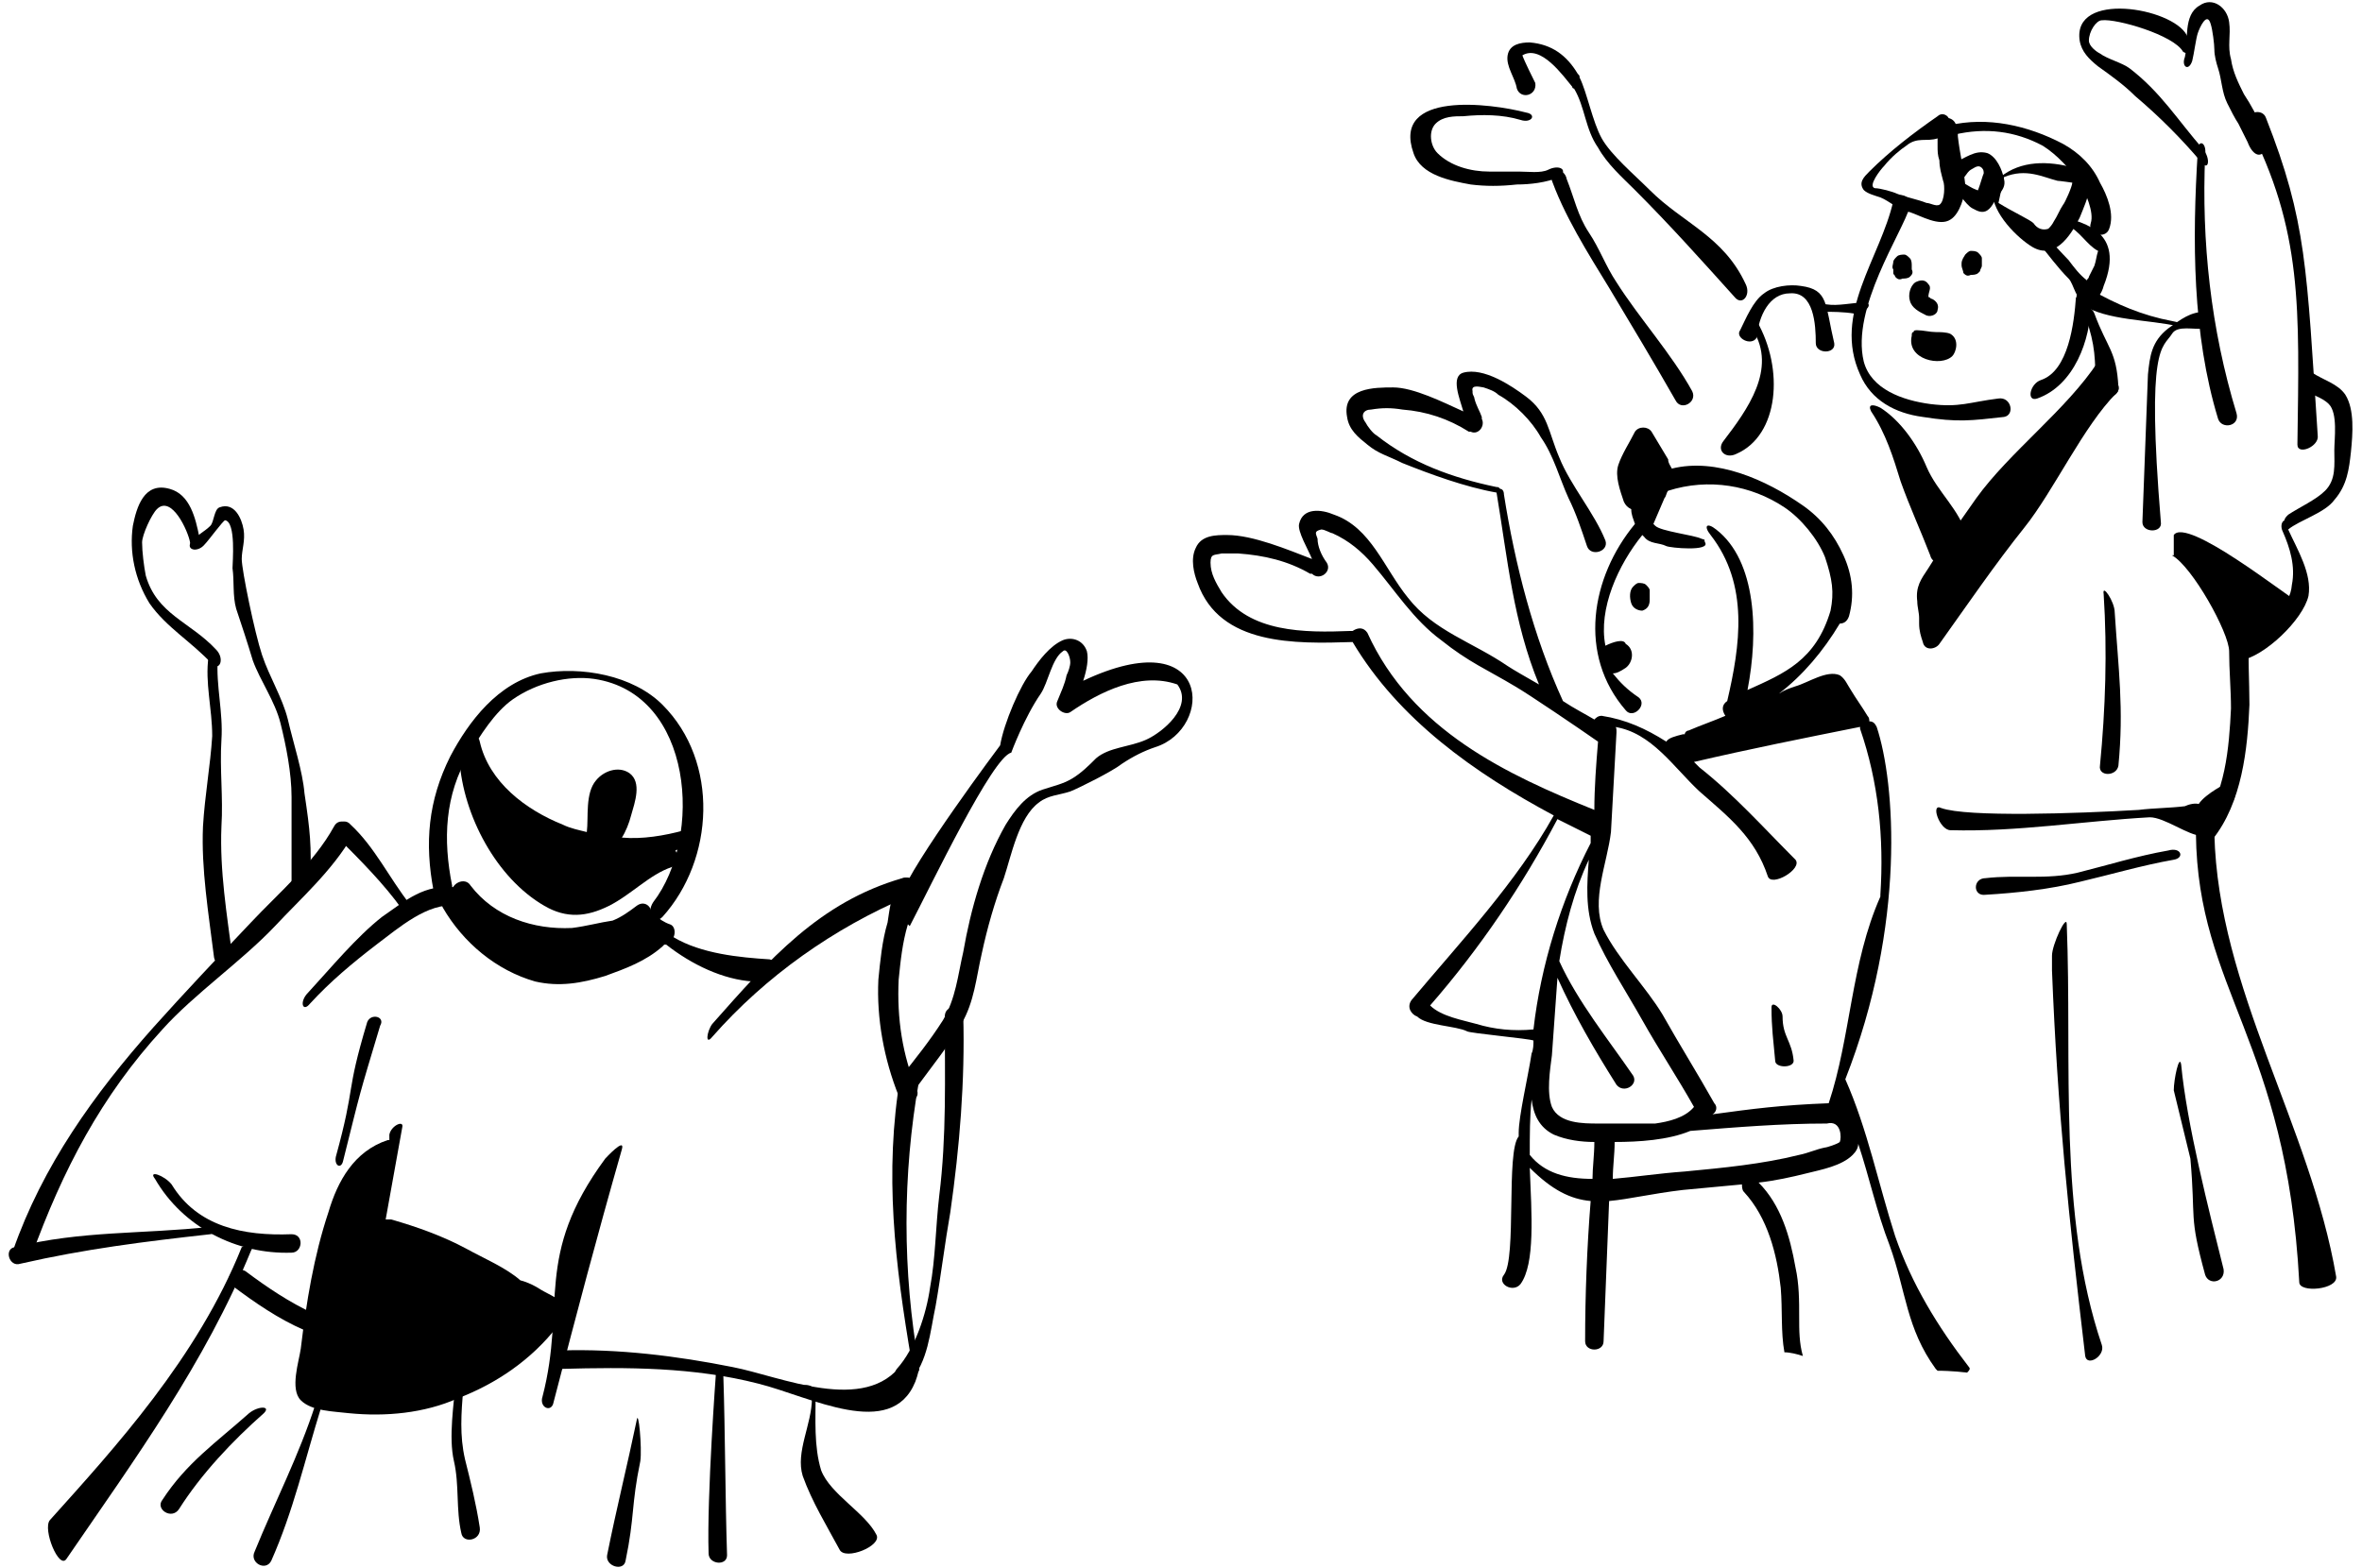 <?xml version="1.0" encoding="utf-8"?>
<!-- Generator: Adobe Illustrator 27.7.0, SVG Export Plug-In . SVG Version: 6.00 Build 0)  -->
<svg version="1.1" id="レイヤー_1" xmlns="http://www.w3.org/2000/svg" xmlns:xlink="http://www.w3.org/1999/xlink" x="0px"
	 y="0px" width="128px" height="85px" viewBox="0 0 128 85" style="enable-background:new 0 0 128 85;" xml:space="preserve">
<g>
	<path d="M11.7,35.2c-1.4-1.5-3.2-1.9-3.8-4c-0.1-0.5-0.2-1.3-0.2-1.8c0-0.4,0.5-1.5,0.8-1.8c0.8-0.8,1.7,1.2,1.8,1.8
		c0.1,0.6,0.6,0.4,0.5-0.3c-0.2-1-0.5-2.3-1.6-2.6c-1.4-0.4-1.8,1-2,2c-0.2,1.4,0.1,2.9,0.9,4.2C9,34,10.4,34.8,11.5,36
		C11.9,36.4,12.2,35.7,11.7,35.2"/>
	<path d="M11.3,35.6c-0.2,1.4,0.2,2.8,0.2,4.3c-0.1,1.6-0.4,3.2-0.5,4.9c-0.1,2.3,0.3,4.7,0.6,7.1c0.1,0.6,1.1,0.6,1,0
		c-0.3-2.3-0.7-4.7-0.6-7.1c0.1-1.6-0.1-3.1,0-4.7c0.1-1.5-0.3-2.9-0.2-4.4C11.9,35.4,11.4,35.4,11.3,35.6"/>
	<path d="M16.5,43c-0.1-1.2-0.6-2.7-0.9-4c-0.3-1.2-1-2.3-1.4-3.5c-0.4-1.2-1.1-4.6-1.1-5.2c0-0.5,0.2-1,0.1-1.6
		c-0.1-0.6-0.5-1.5-1.3-1.2c-0.3,0.1-0.3,0.8-0.5,1c-0.3,0.3-0.7,0.5-1,0.8c-0.4,0.5,0.3,0.7,0.7,0.2c0.2-0.2,1-1.3,1.1-1.3
		c0.6,0.1,0.4,2.3,0.4,2.6c0.1,0.7,0,1.5,0.2,2.2c0.3,0.9,0.6,1.8,0.9,2.8c0.4,1.1,1.2,2.2,1.5,3.4c0.3,1.2,0.6,2.7,0.6,4
		c0,1.8,0,2.7,0,4.6c0,0.7,1,0.7,1,0C16.9,45.9,16.8,45,16.5,43"/>
	<path d="M18.1,44.8c-1.1,2-3,3.6-4.5,5.2c-1.8,1.9-3.6,3.8-5.3,5.7c-3.2,3.6-6,7.5-7.6,12.1c-0.2,0.6,0.8,0.9,1,0.3
		c1.7-4.7,3.8-8.7,7.1-12.3c1.7-1.9,4.3-3.7,6.1-5.6c1.4-1.5,3.1-3,4.2-4.9C19.3,44.7,18.4,44.2,18.1,44.8"/>
	<path d="M1.1,68.5c3.5-0.8,6.7-1.2,10.3-1.6c0.6-0.1,0.6-0.5,0-0.4c-3.7,0.4-7,0.2-10.6,1.1C0.2,67.7,0.5,68.7,1.1,68.5"/>
	<path d="M8.4,63.9c1.5,2.6,4.4,4.1,7.4,4c0.6,0,0.7-1,0-1c-2.6,0.1-5.1-0.4-6.5-2.7C8.9,63.7,8,63.4,8.4,63.9"/>
	<path d="M18.3,45.4c1.2,1.2,2.5,2.5,3.5,3.9c0.4,0.5,0.8,0.2,0.4-0.3c-1.1-1.4-1.9-3.1-3.2-4.3C18.6,44.2,17.8,44.9,18.3,45.4"/>
	<path d="M24.7,48.1c-1.7-0.2-2.7,0.7-4,1.6c-1.4,1.1-2.8,2.8-4,4.1c-0.5,0.5-0.3,1.1,0.1,0.6c1.1-1.2,2.3-2.2,3.6-3.2
		c1.2-0.9,2.8-2.3,4.3-2.1C25.4,49.2,25.3,48.2,24.7,48.1"/>
	<path d="M35.9,49.7c2.8-3.1,3.1-8.4,0-11.5c-1.6-1.6-4.4-2.1-6.6-1.7C27,37,25.4,39.1,24.4,41c-1.2,2.4-1.4,4.7-0.9,7.3
		c0.1,0.6,1.1,0.4,1-0.3c-0.5-2.5-0.4-4.9,0.9-7.1c0.6-1,1.4-2.3,2.4-3c1.3-0.9,3-1.3,4.4-1.1c5.4,0.8,5.9,8.6,3.2,12.1
		C35,49.5,35.4,50.2,35.9,49.7"/>
	<path d="M35.7,46.8c0.7,0,0.7-1,0-1C35,45.8,35,46.8,35.7,46.8"/>
	<path d="M38.6,56.2c2.9-3.3,6.6-5.9,10.6-7.6c0.6-0.2,0.4-1.2-0.3-1c-4.5,1.3-7.2,4.4-10.3,7.9C38.3,55.9,38.2,56.7,38.6,56.2"/>
	<path d="M48.6,47.9c-0.3,0.7-0.4,1.4-0.5,2.1c-0.3,1-0.4,2.1-0.5,3.1c-0.1,2.1,0.3,4.3,1.1,6.3c0.2,0.6,1.2,0.3,1-0.3
		c-0.8-1.9-1.1-3.9-1-6c0.1-1,0.2-2,0.5-3c0.2-0.7,0.2-1.3,0.5-2C49.8,47.6,48.9,47.3,48.6,47.9"/>
	<path d="M48.8,58.3c-0.9,5.3-0.3,10.2,0.6,15.5c0.1,0.6,0.5,0.8,0.4,0.2c-0.9-5.1-0.9-10.3,0-15.4C49.9,58,48.9,57.7,48.8,58.3"/>
	<path d="M51.2,55.1c0,3.3,0.1,6.5-0.3,9.7c-0.2,1.7-0.2,3.4-0.5,5c-0.2,1.4-0.8,3.3-1.8,4.4c-0.4,0.5,0.3,1.2,0.7,0.7
		c1-1.1,1.1-2.7,1.4-4.1c0.3-1.7,0.5-3.4,0.8-5.1c0.5-3.5,0.8-7.1,0.7-10.7C52.2,54.5,51.2,54.4,51.2,55.1"/>
	<path d="M58.7,36.9c0.2-0.6,0.3-1.2,0.2-1.6c-0.2-0.6-0.8-0.8-1.3-0.6c-0.7,0.3-1.3,1.1-1.7,1.7c-0.6,0.7-1.5,2.8-1.7,4
		c0,0-4.8,6.4-5.4,8.2c-0.2,0.6-0.4,1.6,0,1.1l0.5,0.5c1.2-2.3,4.5-9.2,5.5-9.4c0,0,0.7-1.9,1.6-3.2c0.4-0.6,0.6-1.9,1.2-2.3
		c0.2-0.2,0.4,0.3,0.4,0.6c0,0.2-0.1,0.5-0.2,0.7c-0.1,0.5-0.3,0.9-0.5,1.4c-0.2,0.4,0.4,0.8,0.7,0.6c1.6-1.1,3.8-2.2,5.8-1.5
		c0.9,1.2-0.8,2.6-1.7,3c-0.9,0.4-2,0.4-2.7,1c-0.4,0.4-0.8,0.8-1.3,1.1c-0.5,0.3-1,0.4-1.6,0.6c-0.9,0.3-1.5,1.1-2,1.9
		c-1.2,2.1-1.9,4.6-2.3,6.9c-0.3,1.3-0.4,2.5-1.1,3.7c-0.7,1.1-1.5,2.1-2.3,3.1c-0.4,0.5,0.5,1,0.9,0.5c0.8-1.1,1.7-2.2,2.4-3.4
		c0.7-1.2,0.8-2.5,1.1-3.8c0.3-1.4,0.7-2.8,1.2-4.1c0.4-1.2,0.8-3.3,1.9-4.1c0.5-0.4,1.1-0.4,1.7-0.6c0.5-0.2,2.3-1.1,2.8-1.5
		c0.6-0.4,1.2-0.7,1.8-0.9C65.8,39.5,65.7,33.6,58.7,36.9"/>
	<path d="M48.9,73.9c-2,2.8-6.6,0.7-9.2,0.2c-3-0.6-6.2-1-9.3-0.9c-0.7,0-0.7,1,0,1c3.6-0.1,7.2-0.1,10.7,0.8
		c2.8,0.7,7.2,3.1,8.5-0.1c0.6-1.6-0.2-1.5-0.6-1H48.9z"/>
	<path d="M32.8,62.8c-3.9,5.3-2.1,7.9-3.4,12.9c-0.2,0.6,0.5,0.9,0.6,0.3c1.3-5,2.3-8.8,3.7-13.7C33.9,61.6,32.8,62.8,32.8,62.8"/>
	<path d="M19.9,55.4c-1.2,4-0.6,3.3-1.7,7.3c-0.1,0.5,0.3,0.7,0.4,0.2c1-4,0.8-3.3,2-7.3C20.9,55.1,20.1,54.9,19.9,55.4"/>
	<path d="M13.1,67.6c-2.4,6-6.9,10.9-10.4,14.8c-0.4,0.5,0.5,2.7,0.9,2.1c3.7-5.4,7.5-10.6,10-16.7C13.9,67.3,13.1,67.6,13.1,67.6"
		/>
	<path d="M44,75.8c0,1.4-0.9,2.9-0.5,4.2c0.5,1.4,1.3,2.7,2,4c0.3,0.6,2.3-0.2,2-0.8c-0.6-1.2-2.5-2.2-3-3.5
		c-0.4-1.3-0.3-2.8-0.3-4.1c0-0.7-1-0.7-1,0L44,75.8z"/>
	<path d="M12.6,69.7c1.2,0.9,2.5,1.8,3.9,2.4c0.6,0.3,1.1-0.6,0.5-0.9c-1.3-0.6-2.5-1.4-3.7-2.3C12.8,68.6,12,69.3,12.6,69.7"/>
	<path d="M34.5,77c-0.5,2.4-1.1,4.8-1.6,7.3c-0.1,0.6,0.9,0.9,1,0.3c0.5-2.4,0.3-3,0.8-5.4C34.8,78.5,34.6,76.3,34.5,77"/>
	<path d="M38.4,84.2c0,0.6,1,0.7,1,0.1c-0.1-3.1-0.1-6.6-0.2-9.7c0-0.6-0.4-0.2-0.4-0.2S38.3,81.1,38.4,84.2"/>
	<path d="M24.7,74.8c-0.1,1.3-0.4,3.1-0.1,4.4c0.3,1.3,0.1,2.6,0.4,3.9c0.1,0.6,1.1,0.4,1-0.3c-0.2-1.3-0.5-2.5-0.8-3.7
		c-0.3-1.3-0.2-2.5-0.1-3.8c0.1-0.6-1-0.6-1,0L24.7,74.8z"/>
	<path d="M17.1,76.1c-0.9,2.8-2.2,5.3-3.3,8c-0.3,0.6,0.6,1.1,0.9,0.5c1.2-2.7,1.8-5.4,2.7-8.3C17.6,75.7,17.3,75.5,17.1,76.1"/>
	<path d="M13.5,76.6c-1.8,1.6-3.4,2.7-4.7,4.7c-0.4,0.5,0.5,1.1,0.9,0.5c1.2-1.9,2.9-3.7,4.6-5.2C14.7,76.2,14,76.2,13.5,76.6"/>
	<path d="M30.7,70.9c-0.3-0.5-0.9-0.7-1.4-1c-0.3-0.2-0.7-0.4-1.1-0.5c-0.8-0.7-2-1.2-2.9-1.7c-1.3-0.7-2.7-1.2-4.1-1.6
		c-0.1,0-0.2,0-0.3,0c0.3-1.7,0.6-3.3,0.9-5c0.1-0.4-0.6-0.1-0.7,0.4c0,0.1,0,0.2,0,0.3c0,0-0.1,0-0.1,0c-1.8,0.6-2.7,2.2-3.2,3.9
		c-0.8,2.4-1.2,4.9-1.5,7.4c-0.1,0.7-0.6,2.2,0,2.8c0.6,0.6,1.8,0.6,2.6,0.7c2,0.2,4.1,0,5.9-0.8c2.1-0.8,4-2.1,5.4-3.9
		c0.1-0.1,0.1-0.2,0.1-0.3C30.6,71.7,30.9,71.3,30.7,70.9"/>
	<path d="M41.7,52c-1.6-0.1-3.7-0.3-5.2-1.2c0.1-0.2,0.1-0.6-0.2-0.7c-0.3-0.1-0.6-0.3-0.8-0.5c-0.1,0-0.1-0.1-0.2-0.1
		c0-0.4-0.4-0.7-0.8-0.4c-0.4,0.3-0.8,0.6-1.3,0.8c-0.7,0.1-1.4,0.3-2.2,0.4c-2.1,0.1-4.2-0.6-5.5-2.3c-0.3-0.5-1.1-0.1-1,0.4
		c0,0-0.1,0-0.1,0c-0.3,0-0.6,0.4-0.4,0.8c1.1,1.9,2.9,3.4,5,4c1.3,0.3,2.5,0.1,3.8-0.3c1.1-0.4,2.2-0.8,3.1-1.6
		c0,0,0.1-0.1,0.1-0.1c0,0,0.1,0,0.1,0c1.4,1.1,3.1,1.9,4.7,2C41.6,53.1,42.3,52.1,41.7,52"/>
	<path d="M37.1,45c-1.1,0.3-2.3,0.5-3.4,0.4c0.2-0.3,0.4-0.8,0.5-1.2c0.2-0.7,0.6-1.8-0.1-2.3c-0.6-0.4-1.4-0.1-1.8,0.4
		c-0.6,0.7-0.4,2-0.5,2.8c-0.4-0.1-0.9-0.2-1.3-0.4c-2-0.8-4-2.3-4.5-4.5c-0.1-0.6-1.1-0.4-1,0.3c0,0.1,0.1,0.2,0.1,0.4
		c-0.1,0-0.2,0.1-0.2,0.3c0.2,3,2,6.4,4.6,7.9c1.2,0.7,2.3,0.6,3.5,0c1.2-0.6,2.2-1.7,3.4-2.1c0.4-0.1,0.4-0.6,0.2-0.9
		c0.2-0.1,0.5-0.1,0.7-0.2C38,45.8,37.7,44.8,37.1,45"/>
	<path d="M83.9,9.2c-0.4,0.2-1.1,0.1-1.6,0.1c-0.5,0-1.1,0-1.6,0c-1,0-2.1-0.3-2.8-1c-0.4-0.4-0.5-1.2-0.1-1.6
		c0.4-0.4,1-0.4,1.5-0.4c1-0.1,2.1-0.1,3.1,0.2c0.6,0.2,0.9-0.3,0.3-0.4c-1.9-0.5-7.3-1.2-6.1,2.2c0.4,1.2,2,1.5,3.1,1.7
		c0.8,0.1,1.6,0.1,2.5,0c0.7,0,1.6-0.1,2.3-0.4C85,9.2,84.5,8.9,83.9,9.2"/>
	<path d="M94.6,15.4c-1.2-2.6-3.4-3.3-5.2-5.1c-0.8-0.8-2.1-1.9-2.6-2.8c-0.5-0.9-0.8-2.5-1.2-3.3c0-0.1,0-0.1-0.1-0.2
		c-0.6-1-1.4-1.6-2.6-1.7c-0.5,0-1.1,0.1-1.2,0.7c-0.1,0.6,0.4,1.2,0.5,1.8c0.2,0.6,1.1,0.4,1-0.3c-0.1-0.2-0.6-1.2-0.7-1.5
		c1-0.6,2.2,1.1,2.7,1.7c0,0,0,0.1,0.1,0.1c0.6,1,0.6,2.2,1.3,3.2c0.5,0.9,1.3,1.6,2,2.3c1.9,1.9,3.6,3.8,5.4,5.8
		C94.4,16.6,94.9,16,94.6,15.4"/>
	<path d="M84,9.5c0.7,2.1,2.1,4.3,3.2,6.1c1.2,2,2.4,4,3.6,6.1c0.3,0.6,1.2,0.1,0.9-0.5c-1.1-2-2.9-4-4.1-5.9
		c-0.6-0.9-0.9-1.8-1.5-2.7c-0.6-0.9-0.8-1.9-1.2-2.9C84.8,9.1,83.8,8.9,84,9.5"/>
	<path d="M95.2,18.3c0.1-1.2,0.7-2.4,1.8-2.4c1.3-0.1,1.4,1.7,1.4,2.7c0,0.6,1.1,0.6,1,0c-0.5-2.1-0.3-2.9-1.8-3.1
		c-0.6-0.1-1.5,0-2,0.4c-0.6,0.4-1,1.4-1.3,2C94,18.3,94.9,18.8,95.2,18.3"/>
	<path d="M98.7,16.9c0.6,0,1.2,0,1.8,0.1c0.6,0,1.1-0.6,0.5-0.6c-0.6,0-1.4,0.2-2,0.1C98.3,16.4,98,16.9,98.7,16.9"/>
	<path d="M102.6,10.9c-0.7,3.1-3.3,6.1-1.8,9.4c0.6,1.4,1.9,2.1,3.4,2.3c1.9,0.3,2.6,0.2,4.4,0c0.6-0.1,0.4-1.1-0.3-1
		c-1.6,0.2-2.1,0.5-3.7,0.3c-1.5-0.2-3.2-0.8-3.6-2.3c-0.7-2.9,2.1-7,2.5-8.4C103.7,10.6,102.7,10.3,102.6,10.9"/>
	<path d="M102.6,14.2c0,0.1-0.1,0.3,0,0.4c0,0.1,0,0.1,0,0.2c0,0.1,0.1,0.1,0.1,0.2c0.1,0.1,0.2,0.2,0.4,0.1c0.1,0,0.3,0,0.4-0.1
		c0.1-0.1,0.2-0.2,0.1-0.4c0-0.1,0-0.1,0-0.2l0,0.1c0,0,0-0.1,0-0.1c0-0.1,0-0.3-0.1-0.4c-0.1-0.1-0.2-0.2-0.3-0.2
		c-0.1,0-0.3,0-0.4,0.1C102.7,14,102.6,14.1,102.6,14.2"/>
	<path d="M106.3,14.3C106.3,14.4,106.3,14.4,106.3,14.3L106.3,14.3c0,0,0,0.1,0,0.1c0,0.1,0.1,0.3,0.1,0.4c0.1,0.1,0.2,0.2,0.4,0.1
		c0.1,0,0.3,0,0.4-0.1c0,0,0.1-0.1,0.1-0.1c0-0.1,0.1-0.2,0.1-0.3c0-0.1,0-0.3,0-0.4c0-0.1-0.1-0.2-0.2-0.3
		c-0.1-0.1-0.3-0.1-0.4-0.1c-0.1,0-0.2,0.1-0.3,0.2C106.3,14.1,106.3,14.2,106.3,14.3"/>
	<path d="M103.8,15.3c-0.3,0.2-0.4,0.7-0.3,1c0.1,0.4,0.5,0.6,0.9,0.8c0.3,0.1,0.6-0.1,0.6-0.3c0.1-0.3-0.1-0.5-0.3-0.6
		c-0.1,0-0.1-0.1-0.2-0.1c0,0-0.1,0-0.1-0.1c0.1,0.3,0.1,0.3,0.1,0.2c0,0,0-0.1,0-0.1c0,0,0,0,0,0c0-0.1,0,0.1,0,0
		c0-0.3,0.2-0.5,0-0.7C104.3,15.1,104,15.2,103.8,15.3"/>
	<path d="M105.7,18.1c-0.2-0.1-0.6-0.1-0.8-0.1c-0.3,0-0.7-0.1-1-0.1c-0.1,0-0.2,0-0.2,0.1c-0.1,0-0.1,0.1-0.1,0.2
		c-0.3,1.3,1.6,1.7,2.2,1.1C106,19.1,106.2,18.4,105.7,18.1"/>
	<path d="M106.1,7.4c0-0.5-0.1-0.9-0.5-1c-0.1-0.2-0.4-0.3-0.6-0.1c-1.3,0.9-2.6,1.9-3.7,3c-0.3,0.3-0.6,0.6-0.3,1
		c0.2,0.2,0.6,0.3,0.9,0.4c0.5,0.2,1,0.7,1.6,0.8c0.6,0.2,1.6,0.8,2.2,0.4c0.5-0.3,0.8-1.3,0.8-1.9C106.4,9.1,106.2,8.3,106.1,7.4
		 M105.1,11.1c-0.2,0.1-0.5-0.1-0.7-0.1c-0.5-0.2-1.1-0.3-1.6-0.5c-0.2-0.1-0.9-0.3-1.2-0.3c-0.4-0.1,0.3-1,0.5-1.2
		c0.4-0.5,0.9-0.9,1.2-1.1c0.6-0.5,1.1-0.2,1.7-0.4c0,0,0,0,0,0c0,0.1,0,0.3,0,0.4c0,0.3,0,0.5,0.1,0.8c0,0.4,0.1,0.7,0.2,1.1
		C105.4,10,105.4,10.9,105.1,11.1"/>
	<path d="M106.1,10c0.2-0.1,0.5-0.7,0.7-0.8c0.2-0.1,0.4-0.3,0.6-0.1c0.1,0.1,0.1,0.2,0.1,0.3c0,0,0,0.5,0,0.5
		c0.1,0.2,0.1-0.3,0-0.5c-0.1,0.2-0.3,1.1-0.5,1.2l0.4-0.1l0.1,0c-0.1,0-0.1-0.1-0.2-0.1c-0.1-0.1-0.2-0.1-0.4-0.2
		c-0.2-0.1-0.5-0.3-0.7-0.4c-0.6-0.3-1.1,0-0.5,0.3c0.4,0.2,0.8,1,1.2,1.2c0.2,0.1,0.5,0.3,0.8,0.1c0.3-0.2,0.4-0.6,0.6-0.8
		c0.2-0.3,0.4-0.5,0.3-0.9c-0.1-0.5-0.4-1.2-0.9-1.4c-0.7-0.2-1.2,0.3-1.8,0.5C105.3,9.3,105.5,10.3,106.1,10"/>
	<path d="M112.4,9.1c-1.4-0.4-2.9-0.4-4,0.5c-0.1,0.1-0.1,0.1-0.1,0.3c-0.1,0-0.3,0.1-0.3,0.3c-0.2,1.1,1.1,2.5,2,3.1
		c1.3,0.9,2.2-0.5,2.7-1.5C113.1,10.8,113.8,9.4,112.4,9.1 M111.8,11.1c-0.2,0.3-0.3,0.6-0.5,0.9c-0.1,0.2-0.2,0.3-0.3,0.4
		c-0.3,0.1-0.6,0-0.8-0.3c-0.2-0.2-1.1-0.6-1.9-1.1l0.3-1.4c1.2-0.5,2.1,0,2.9,0.2c0.1,0,0.8,0.1,0.8,0.1
		C112.3,10.1,111.9,11,111.8,11.1"/>
	<path d="M112,11.8c-0.6-0.2-0.9,0.7-0.3,1l0.3-0.6c0.7,0.3,1.1,1.1,1.7,1.4c-0.1,0.3-0.1,0.5-0.2,0.8c-0.1,0.2-0.2,0.4-0.3,0.6
		c0,0.1-0.1,0.1-0.1,0.2c-0.4-0.3-0.7-0.7-1-1.1c-0.4-0.4-0.8-0.9-1.3-1.3c-0.5-0.5-1-0.1-0.6,0.4h0.3c0.5,0.6,1,1.3,1.6,1.9
		c0.3,0.3,0.4,1.3,1,1.3c0.5,0,0.8-0.5,0.9-0.9C115.2,12.5,112.8,12.1,112,11.8"/>
	<path d="M105.9,7.3c1.7-0.4,3.3-0.2,4.8,0.6c0.8,0.5,1.5,1.3,2,2c0.3,0.5,0.8,1.6,0.6,2.2c-0.2,0.6,0.8,0.9,1,0.3
		c0.3-0.8-0.1-1.8-0.5-2.5c-0.4-0.9-1.1-1.6-2-2.1c-1.9-1-4.1-1.5-6.2-1c-0.6,0.2-0.4,1.1,0.3,1V7.3z"/>
	<path d="M112.5,16.1c-0.1,1.4-0.4,4-1.9,4.5c-0.6,0.2-0.8,1.2-0.2,1c2-0.7,2.9-3.2,2.9-5.1c0-0.6-0.2-0.6-0.2,0.1L112.5,16.1z"/>
	<path d="M113,17.1c0.6,1.8,0.5,2.2,0.6,4.1c0,0.6,1.3,0.4,1.2-0.2c-0.1-2-0.6-2.1-1.3-4c-0.2-0.6-1.2-0.3-1,0.3L113,17.1z"/>
	<path d="M114,20.7c-0.1,0.1-0.2,0.2-0.3,0.3c0.1-0.4,0.3,0.8,0.2,0.4c0-0.1,0-0.2,0-0.3c0-0.4-0.1-0.8-0.1-1.2
		c-0.1-0.5,0.2-0.7-0.1-0.3c-1.7,2.6-4.8,4.9-6.6,7.4c-0.9,1.3-1.8,2.5-2.6,3.8c-0.4,0.6-0.7,1-0.6,1.8c0,0.3,0.1,0.6,0.1,0.9
		c0,0.1,0,0.2,0,0.3c0,0.4,0.1,0.7,0.2,1c0.1,0.5,0.7,0.4,0.9,0.1c1.5-2.1,3-4.3,4.6-6.3c1.6-2,3.2-5.5,5-7.3
		C115.1,20.9,114.4,20.2,114,20.7"/>
	<path d="M106.6,29.1c-0.4-1.5-1.6-2.4-2.2-3.8c-0.5-1.2-1.4-2.5-2.5-3.2c-0.4-0.2-0.7-0.2-0.5,0.2c0.8,1.2,1.2,2.5,1.6,3.8
		c0.5,1.4,1.1,2.7,1.6,4c0.1,0.4,0.5,0.5,0.8,0.2c0.2-0.2,0.3-0.4,0.4-0.7C106.2,29.9,106.8,29.6,106.6,29.1"/>
	<path d="M112.8,16.5c1.4,0.9,3.6,0.8,5.3,1.2c0.6,0.1,0.2-0.2-0.4-0.3c-1.6-0.3-3-0.9-4.4-1.7C112.7,15.3,112.2,16.2,112.8,16.5"/>
	<path d="M119.5,16.9c-0.8,0-1.3,0.4-2,0.9c-0.9,0.7-1,1.5-1.1,2.5c-0.1,2.7-0.2,5.4-0.3,8c0,0.6,1.1,0.6,1,0
		c-0.8-9.7,0.1-9.4,0.6-10.2c0.3-0.5,1.2-0.2,1.8-0.3C120.1,17.8,120.1,16.8,119.5,16.9"/>
	<path d="M118.5,1.9c-0.8-1.5-6.2-2.4-5.8,0.3c0.1,0.6,0.5,1,1,1.4c0.7,0.5,1.4,1,2,1.6c1.3,1.1,2.5,2.3,3.6,3.6
		c0.4,0.5,0.5-0.2,0.1-0.7c-1.4-1.6-2.3-3.1-4-4.4c-0.4-0.3-1.2-0.5-1.6-0.8c-0.2-0.1-0.6-0.4-0.6-0.7c0-0.5,0.4-1.1,0.7-1.1
		c0.8-0.1,3.9,0.8,4.4,1.7C118.7,3.1,118.8,2.4,118.5,1.9"/>
	<path d="M118.8,3.3c0.1-0.4,0.2-1.2,0.3-1.5c0.1-0.3,0.5-1.2,0.7-0.5c0.1,0.3,0.2,1.1,0.2,1.4c0,0.3,0.1,0.7,0.2,1
		c0.2,0.6,0.2,1.3,0.5,1.9c0.2,0.4,0.4,0.8,0.6,1.1c0.1,0.2,0.4,0.8,0.5,1c0.3,0.8,0.8,0.9,1,0.3c0.1-0.4,0-0.7-0.2-1.1
		c-0.3-0.6-0.6-1.2-1-1.8c-0.3-0.6-0.6-1.2-0.7-1.9c-0.2-0.7,0-1.3-0.1-2c-0.1-0.8-0.9-1.4-1.6-0.9c-0.9,0.5-0.6,1.9-0.8,2.8
		C118.2,3.6,118.6,3.9,118.8,3.3"/>
	<path d="M121.8,6.7c3,5.8,2.8,10,2.7,17.4c0,0.6,1.2,0.1,1.1-0.5C125,14.5,125,12,122.8,6.4C122.6,5.8,121.6,6.1,121.8,6.7"/>
	<path d="M119.1,8.2c-0.3,4.8-0.3,9.9,1.1,14.5c0.2,0.6,1.2,0.4,1-0.3c-1.4-4.6-1.9-9.3-1.7-14C119.6,7.7,119.1,7.5,119.1,8.2"/>
	<path d="M127.1,21.4c-0.4-0.6-1.2-0.8-1.8-1.2c-0.5-0.4-1,0.5-0.5,0.9c0.4,0.3,1,0.4,1.4,0.8c0.5,0.5,0.3,1.9,0.3,2.5
		c0,0.8,0.1,1.6-0.5,2.2c-0.5,0.5-1.4,0.9-2,1.3c-0.1,0.1-0.2,0.2-0.2,0.3c-0.2,0.1-0.2,0.4-0.1,0.6c0.4,0.9,0.7,1.9,0.5,2.9
		c-0.1,1.2-1.1,1.8-2.2,1.9c-0.6,0.1-1.2,2.3-0.6,2.2c1.3-0.2,3.4-2.2,3.7-3.5c0.2-1.2-0.6-2.5-1.1-3.6c0.6-0.5,2-0.9,2.5-1.6
		c0.7-0.8,0.8-1.7,0.9-2.6C127.5,23.5,127.6,22.2,127.1,21.4"/>
	<path d="M117.7,30.1c1.1,0.6,3.1,4.2,3.1,5.2c0,1,0.1,2.1,0.1,3.1c-0.1,2.1-0.3,4.7-1.7,6.4c-0.4,0.5,0.3,1.2,0.7,0.7
		c1.6-2,1.9-4.9,2-7.3c0-1.3-0.1-2.6,0-3.9c0-1.2,3.7-1,2.6-1.7c-0.6-0.3-6-4.6-6.7-3.6V30.1z"/>
	<path d="M114,32.2c0.2,3.1,0.1,6.2-0.2,9.3c-0.1,0.6,0.9,0.6,1,0c0.3-3.1,0-5.2-0.2-8.3C114.6,32.6,113.9,31.6,114,32.2"/>
	<path d="M95,17.9c1.3,2.1-0.3,4.3-1.6,6c-0.4,0.5,0.1,1,0.7,0.7c2.3-1,2.6-4.6,1.1-7.2C94.9,16.8,94.7,17.3,95,17.9"/>
	<path d="M119,45.2c0.1,8.5,4.9,11.2,5.6,24.3c0,0.6,2.1,0.4,2-0.3c-1.4-8.2-6.4-15.6-6.6-24C120,44.6,119,44.6,119,45.2"/>
	<path d="M107.6,48.5c1.7-0.1,3.5-0.3,5.1-0.7c1.7-0.4,3.4-0.9,5.1-1.2c0.6-0.1,0.4-0.7-0.3-0.5c-1.7,0.3-3.3,0.8-4.9,1.2
		c-1.7,0.4-3.3,0.1-5,0.3C106.9,47.6,106.9,48.6,107.6,48.5"/>
	<path d="M105.7,45c3.6,0.1,7.2-0.5,10.8-0.7c0.8,0,2.1,1,2.8,1c0.3,0,0.2-0.6,0.4-0.7c0.3-0.1,0.2-0.3,0.4-0.5c0,0.1,0,0.1,0,0
		c0.2-0.2,0.5-0.4,0.8-0.6c0.5-0.3,0-1.2-0.5-0.9c-0.2,0.1-1.6,0.9-1.3,1.4c0,0,0.3-0.4,0.3-0.4c0,0-0.2,0-0.2,0
		c-0.2-0.1-0.6,0-0.8,0.1c-0.8,0.1-1.7,0.1-2.5,0.2c-3.4,0.2-9.3,0.4-10.7-0.1C104.6,43.5,105.1,45,105.7,45"/>
	<path d="M111.2,52.6c0.3,7.6,0.9,13.3,1.8,20.9c0.1,0.6,1.1,0,0.9-0.6c-2.4-7.1-1.6-15.2-1.9-22.8c0-0.6-0.8,1.1-0.8,1.7
		L111.2,52.6z"/>
	<path d="M118.7,62.8c0.3,3.4-0.1,3,0.8,6.3c0.2,0.6,1.1,0.4,1-0.3c-0.8-3.2-2-7.9-2.3-11.1c-0.1-0.6-0.4,0.8-0.4,1.4L118.7,62.8z"
		/>
	<path d="M89.4,32c0-0.1-0.1-0.2-0.2-0.3c-0.1-0.1-0.3-0.1-0.4-0.1c-0.1,0-0.2,0.1-0.3,0.2c-0.2,0.2-0.2,0.6-0.1,0.9
		c0.1,0.3,0.4,0.4,0.6,0.4c0.3-0.1,0.4-0.3,0.4-0.6c0,0,0,0,0,0c0,0,0-0.1,0-0.1C89.4,32.3,89.4,32.1,89.4,32"/>
	<path d="M97.2,57.5c-0.1-1.1-0.6-1.3-0.6-2.4c0-0.4-0.6-0.9-0.6-0.5c0,1.1,0.1,1.8,0.2,2.9C96.2,57.9,97.2,57.9,97.2,57.5"/>
	<path d="M73.3,34.8c2.5,4.2,6.6,7.1,10.9,9.4c-2,3.6-5.1,6.9-7.7,10c-0.3,0.4,0,0.8,0.3,0.9c0.5,0.5,2.1,0.5,2.7,0.8
		c0.1,0.1,3.4,0.4,3.6,0.5c0,0.2,0,0.5-0.1,0.7c-0.2,1.3-0.7,3.4-0.7,4.3c0,0.1,0,0.2,0,0.2c-0.7,0.8-0.1,6.6-0.8,7.5
		c-0.4,0.5,0.5,1,0.9,0.5c0.8-1.1,0.6-3.8,0.5-6.3c1.2,1.2,2.2,1.7,3.3,1.8c-0.2,2.5-0.3,5.1-0.3,7.6c0,0.6,1,0.6,1,0
		c0.1-2.5,0.2-5.1,0.3-7.6c1.1-0.1,2.3-0.4,4-0.6c1.1-0.1,2.1-0.2,3.2-0.3c0,0.1,0,0.3,0.1,0.4c1.3,1.4,1.8,3.4,2,5.2
		c0.1,1.2,0,2.4,0.2,3.5c0.3,0,0.7,0.1,1,0.2c-0.2-0.7-0.2-1.4-0.2-2.1c0-0.9,0-1.8-0.2-2.7c-0.3-1.7-0.8-3.4-2-4.6
		c0.9-0.1,1.8-0.3,2.6-0.5c0.8-0.2,1.9-0.4,2.5-1c0.2-0.2,0.3-0.4,0.3-0.6c0.6,1.8,1,3.7,1.7,5.5c0.9,2.5,0.9,4.5,2.5,6.7
		c0,0,0.1,0.1,0.1,0.1c0.2,0,0.7,0,1.6,0.1c0.1-0.1,0.2-0.2,0.1-0.3c-1.7-2.2-3.1-4.5-4-7.1c-0.9-2.8-1.5-5.8-2.7-8.5
		c3.3-8.4,2.7-16.1,1.7-19.1c-0.1-0.2-0.2-0.3-0.4-0.3c0-0.1,0-0.2-0.1-0.3c-0.3-0.5-0.6-0.9-0.9-1.4c-0.2-0.3-0.3-0.6-0.6-0.8
		c-0.7-0.3-1.7,0.4-2.4,0.6c-0.3,0.1-0.6,0.2-0.9,0.4c1.3-1,2.4-2.3,3.3-3.8c0.2,0,0.4-0.1,0.5-0.4c0.3-1.1,0.2-2.2-0.3-3.3
		c-0.5-1.1-1.2-2-2.2-2.7c-2-1.4-4.7-2.6-7.1-2c-0.1-0.2-0.2-0.3-0.2-0.5c-0.3-0.5-0.6-1-0.9-1.5c-0.2-0.3-0.7-0.3-0.9,0
		c-0.3,0.6-0.7,1.2-0.9,1.8c-0.2,0.6,0.1,1.4,0.3,2c0.1,0.2,0.2,0.3,0.4,0.4c0,0.3,0.1,0.5,0.2,0.8c-2.4,2.9-3.1,7.1-0.5,10.1
		c0.4,0.5,1.2-0.3,0.7-0.7c-0.6-0.4-1-0.8-1.4-1.3c0.2,0,0.4-0.1,0.7-0.3c0.4-0.3,0.5-1,0-1.3C88,34.6,87.4,34.8,87,35
		c-0.4-2,0.7-4.4,2-6c0,0,0.1,0.1,0.1,0.1c0.3,0.4,0.8,0.3,1.2,0.5c0.2,0.1,2.4,0.3,2.1-0.2c-0.1-0.2,0.1-0.1-0.2-0.2
		c-0.4-0.2-2.2-0.4-2.5-0.7c0,0,0,0-0.1-0.1l0.6-1.4c0.1-0.1,0.1-0.3,0.2-0.4c2.2-0.7,4.5-0.3,6.3,0.9c0.9,0.6,1.8,1.7,2.2,2.7
		c0.4,1.2,0.5,1.9,0.3,2.9c-0.8,2.7-2.5,3.4-4.5,4.3c0.6-3.1,0.5-7-1.7-8.7c-0.5-0.4-0.7-0.2-0.3,0.3c2.1,2.7,1.6,6,0.9,9
		c-0.3,0.2-0.3,0.5-0.1,0.8c-0.7,0.3-1.3,0.5-2,0.8c-0.1,0-0.2,0.1-0.2,0.2c0,0-0.1,0-0.1,0c-0.4,0.1-0.8,0.2-0.9,0.4
		c-1.1-0.7-2.2-1.2-3.5-1.4c-0.2,0-0.3,0.1-0.4,0.2c-0.5-0.3-1.1-0.6-1.7-1c-1.6-3.5-2.6-7.4-3.2-11.2c0-0.2-0.1-0.3-0.2-0.3
		c-0.1-0.1-0.1-0.1-0.2-0.1c-2.4-0.5-4.6-1.3-6.5-2.8c-0.2-0.1-0.5-0.5-0.6-0.7c-0.3-0.4-0.1-0.7,0.3-0.7c0.6-0.1,1.1-0.1,1.7,0
		c1.3,0.1,2.5,0.5,3.6,1.2c0,0,0.1,0,0.1,0c0.4,0.2,0.8-0.3,0.6-0.7c0,0,0,0,0-0.1c-0.1-0.3-0.3-0.6-0.4-1c0-0.1-0.1-0.2-0.1-0.3
		c0-0.1,0-0.1,0-0.1c-0.1-0.4,0.5-0.2,0.6-0.2c0.3,0.1,0.6,0.2,0.8,0.4c0.9,0.5,1.8,1.4,2.3,2.3c0.7,1,1,2.2,1.5,3.3
		c0.4,0.8,0.7,1.7,1,2.6c0.2,0.6,1.2,0.3,1-0.3c-0.6-1.5-1.9-3-2.5-4.5c-0.6-1.4-0.6-2.4-1.8-3.3c-0.8-0.6-2.3-1.6-3.4-1.3
		c-0.7,0.2-0.2,1.4,0,2.1c-1.1-0.5-2.7-1.3-3.8-1.3c-1,0-2.8,0-2.5,1.6c0.1,0.7,0.6,1.1,1.1,1.5c0.6,0.5,1.1,0.6,1.9,1
		c1.5,0.6,3.4,1.3,5.1,1.6c0.6,3.6,0.9,7,2.3,10.4c-0.7-0.4-1.4-0.8-1.7-1c-1.9-1.3-4-1.9-5.4-3.7c-1.3-1.6-2-3.8-4-4.5
		c-0.7-0.3-1.7-0.4-1.9,0.5c-0.1,0.4,0.5,1.4,0.7,1.9c-1.3-0.5-3.2-1.3-4.6-1.3c-0.6,0-1.4,0-1.7,0.7c-0.3,0.6-0.1,1.4,0.1,1.9
		c1.2,3.4,5.3,3.3,8.4,3.2C73.2,34.8,73.3,34.8,73.3,34.8 M100.6,61.2C100.6,61.2,100.6,61.2,100.6,61.2
		C100.6,61.2,100.6,61.2,100.6,61.2C100.6,61.2,100.6,61.2,100.6,61.2 M80,55.5c-0.7-0.2-1.9-0.4-2.5-1c2.7-3.1,5-6.5,6.9-10.1
		c0.6,0.3,1.2,0.6,1.8,0.9c0,0.1,0,0.3,0,0.4c-1.6,3.1-2.7,6.6-3.1,10.1C82,55.9,81,55.8,80,55.5 M86.3,63.9c-1.4,0-2.6-0.3-3.4-1.3
		c0-1.1,0-2.1,0.1-3c0.1,0.8,0.4,1.5,1.2,1.9c0.7,0.3,1.5,0.4,2.2,0.4C86.4,62.6,86.3,63.3,86.3,63.9 M86.6,60.9
		c-0.8,0-2.1,0-2.5-0.9c-0.3-0.8-0.1-2,0-2.8c0.1-1.4,0.2-2.8,0.3-4.2c0.9,2,2,3.9,3.2,5.8c0.4,0.5,1.2,0,0.9-0.5
		c-1.3-1.9-3-4-4-6.2c0.3-1.9,0.8-3.8,1.6-5.5c-0.1,1.3-0.2,2.7,0.3,4c0.7,1.6,1.7,3.1,2.6,4.7c0.9,1.6,1.9,3.1,2.8,4.7
		c-0.5,0.6-1.4,0.8-2.1,0.9C88.7,60.9,87.6,60.9,86.6,60.9 M99.7,61.9c-0.1,0.1-0.7,0.3-0.8,0.3c-0.5,0.1-0.9,0.3-1.4,0.4
		c-2,0.5-4.1,0.7-6.2,0.9c-1.4,0.1-2.7,0.3-3.9,0.4c0-0.7,0.1-1.3,0.1-2c1.3,0,2.9-0.1,4.1-0.6c2.5-0.2,4.9-0.4,7.4-0.4
		C99.8,60.7,99.8,61.7,99.7,61.9 M87.3,45.1c0.1-1.8,0.2-3.6,0.3-5.4c0-0.2,0-0.3-0.1-0.3c2,0.3,3.2,2.2,4.6,3.5
		c1.6,1.4,3,2.5,3.7,4.6c0.2,0.6,1.9-0.4,1.5-0.9c-1.7-1.7-3.3-3.5-5.2-5c-0.1-0.1-0.2-0.2-0.3-0.3c3-0.7,6-1.3,9-1.9
		c0,0,0,0.1,0,0.1c1,2.9,1.3,5.9,1.1,9c0,0,0,0,0,0.1c-1.6,3.6-1.6,7.6-2.8,11.2c-2.6,0.1-4.1,0.3-6.3,0.6c0.2-0.1,0.3-0.4,0.1-0.6
		c-0.9-1.6-1.9-3.2-2.8-4.8c-0.9-1.5-2.4-3-3.2-4.6C86.2,48.8,87.1,46.8,87.3,45.1 M66.2,32.1c-0.3-0.5-0.6-1-0.6-1.6
		c0-0.5,0.2-0.4,0.6-0.5c0.3,0,0.6,0,0.9,0c1.4,0.1,2.7,0.4,3.9,1.1c0,0,0.1,0,0.1,0c0.4,0.4,1.1-0.1,0.8-0.6
		c-0.3-0.4-0.5-0.9-0.5-1.3c-0.1-0.3-0.2-0.4,0.2-0.5c0.2,0,0.5,0.2,0.6,0.2c0.9,0.4,1.6,1,2.2,1.7c1.2,1.4,2.2,3,3.7,4.1
		c1.5,1.2,2.5,1.6,4,2.5c0.7,0.4,3.5,2.3,4.5,3c-0.1,1.2-0.2,2.5-0.2,3.7c-4.7-1.9-9.9-4.3-12.3-9.6c-0.2-0.3-0.5-0.3-0.8-0.1
		c0,0-0.1,0-0.1,0C70.7,34.3,67.7,34.3,66.2,32.1"/>
</g>
</svg>
